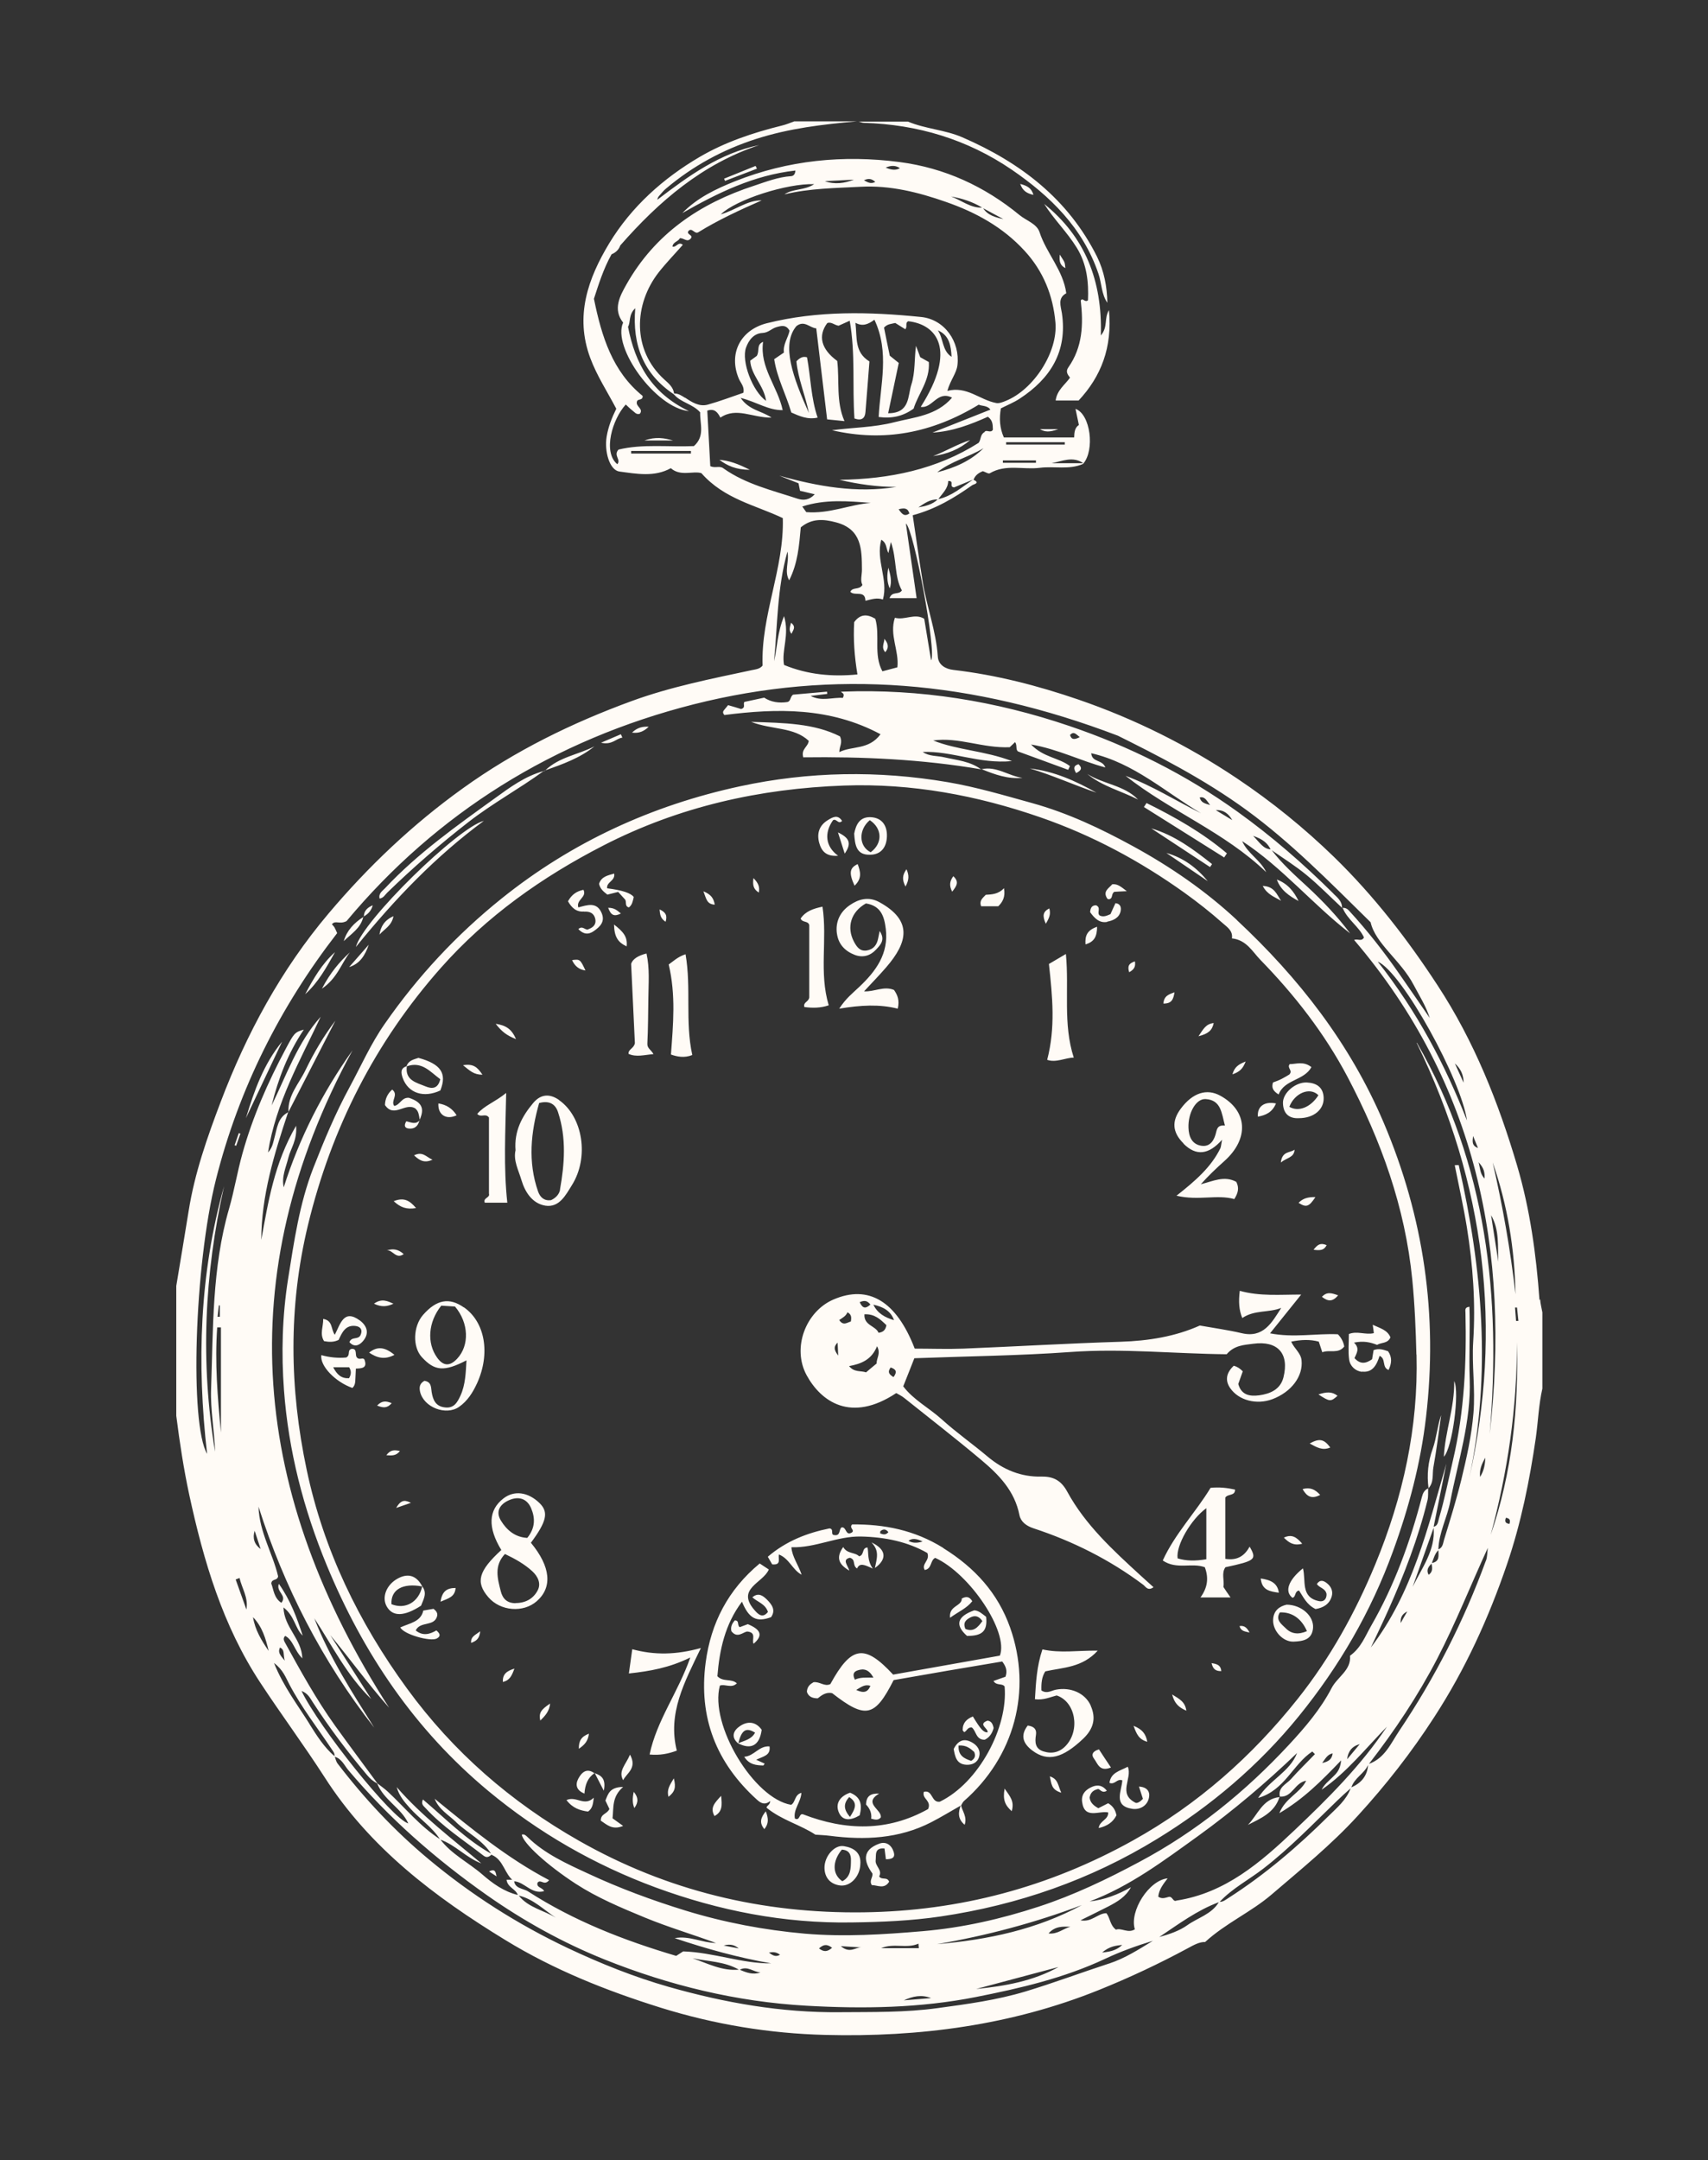 <svg xmlns="http://www.w3.org/2000/svg" xmlns:xlink="http://www.w3.org/1999/xlink" id="Calque_1" data-name="Calque 1" viewBox="0 0 136.83 173.02"><rect x="0" y="0" width="136.83" height="173.02" fill="#333333" stroke="none"/><defs><style>      .cls-1 {        clip-path: url(#clippath);      }      .cls-2 {        fill: none;      }      .cls-2, .cls-3 {        stroke-width: 0px;      }      .cls-3 {        fill: #fffbf6;      }    </style><clipPath id="clippath"><rect class="cls-2" width="136.83" height="173.02"></rect></clipPath></defs><g class="cls-1"><path class="cls-3" d="m87.1,61.99c1.2.99,2.71,1.36,4.07,2.05-1.11-1.15-2.78-1.23-4.07-2.05m9.66,8.59c-.89-1.08-1.96-1.88-3.32-2.26,1.11.75,2.21,1.51,3.32,2.26m-74.16,12.85c-1.48,1.8-2.24,3.94-2.9,6.13.97-2.04,1.93-4.09,2.9-6.13m63.8-22.22c-.37.11-.44.3-.19.71.4-.2.53-.39.19-.71m-56.54,11.3c-.4.17-.7.42-.71.89.36-.2.61-.49.71-.89m68.43-4.16c-1.95-1.65-4.15-2.9-6.44-4.03-.07.11-.14.21-.21.32,2.14,1.35,4.28,2.69,6.43,4.04.07-.11.15-.22.22-.33m-1.19.86c-1.48-1.17-2.98-2.3-4.87-2.86,1.57,1.03,3.14,2.07,4.71,3.1.05-.08.11-.16.16-.24m6.93,2.96c-.37-.77-.89-1.41-1.74-1.72.3.84.98,1.31,1.74,1.72m-72.51,1.21c-.71.32-1.02.82-1.12,1.48.38-.44.99-.71,1.12-1.48m71.11-1.23c-.34-.49-.53-1.16-1.47-1.19.36.7.97.89,1.47,1.19m-61.44,78.43s-.01-.01-.02-.02c0,0,0,0,0,0l.02.02Zm75.31-39.96c.03,2.16-.74,4.07-.83,6.06.68-.7,1.27-5.16.83-6.06m-34-49.07c1.82.54,3.54,1.33,5.34,1.94-1.67-.94-3.4-1.72-5.34-1.94m-52.96,14.12c-.52.6-1.05,1.19-1.57,1.79.88-.27,1.29-.97,1.57-1.79m9.64,74.23c.23.15.41.27.6.39-.07-.29-.08-.67-.6-.39m4.45-88.17l.02.02s.03-.02.04-.04c-.02,0-.04.02-.06.02m-17.84,17.46c1.23-.84,1.55-2.01,2.24-2.91-.84.77-1.57,1.63-2.24,2.91m-1.34.44c1.05-.94,1.71-2.16,2.39-3.37-1.05.94-1.74,2.14-2.39,3.37m6.58-8.14c2.07-2.01,4.25-3.9,6.53-5.67,1.92-1.49,4.04-2.64,5.99-4.06-1.47.4-2.68,1.29-3.88,2.16-3.09,2.23-6.21,4.43-8.83,7.23-.21.22-.53.41-.43.82.32-.04.43-.3.62-.48m12.66-9.79c1.38-.49,2.77-.98,3.93-1.92-1.29.67-2.83.85-3.93,1.92m-14.54,11.68s-.01.01-.02.02c0,.01-.01.02-.02.04.01,0,.02-.02.03-.02,0-.01,0-.02,0-.03m20.72-14.31c-.04-.09-.08-.18-.12-.27-.45.19-.89.38-1.59.68.91.2,1.21-.35,1.71-.41m-6.25,2.65s-.04.03-.07.05c.03,0,.06-.02.09-.03l-.02-.02Zm-4.85,4.02c-2.03.5-9.7,7.98-10.25,10.1,3.18-3.92,6.44-7.29,10.25-10.1m-9.66,7.7c-.73.47-1.31,1.07-1.56,1.93.59-.58,1.36-1.03,1.56-1.93m73.42,70.48s0-.01,0-.02c0,0-.01,0-.02,0l.02.02ZM63.37,49.88c-.08.34-.21.59.04.89.09-.27.42-.54-.04-.89m-23.95,98.59l-.02-.02s0,0,0,.01c0,0,0,0,0,0m31.45-97.29c0,.33-.28.68.07,1.07.35-.42.19-.75-.07-1.07m29.12,95c1.03-.53,2.14-.98,2.53-2.23-1.37.14-1.74,1.43-2.53,2.23m2.56-2.24l-.02-.02s0,.01-.01.02c.01,0,.02,0,.03,0m4.97-71.2s.02-.02.02-.02c0,0-.01-.01-.02-.02,0,.01,0,.02,0,.04m-36.33-27.26c-.12.57-.13,1.13.11,1.66.2-.57.04-1.12-.11-1.66m14.18-23.99c-.03-.22-.03-.36-.08-.48-.06-.15-.17-.28-.37-.61-.06.6.04.87.46,1.09m-3.45,40.82c-1.11-.14-2.07-.96-3.27-.69,1.05.42,2.1.81,3.27.69m-21.84-24.67c-.98-.5-1.68-.74-2.44-.8.64.47,1.31.79,2.44.8m23.58-21.3c.77,1.23,1.84,2.26,2.61,3.51.82,1.33.96,2.77.9,4.21-.26.22-.41-.25-.58.02.22,1.91.15,3.73-.99,5.35-.25.35-.05.59.13.83-.41.58-1.04.99-1.15,1.83h1.84c1.8-1.93,2.71-4.24,2.43-7.24-.41.69-.06,1.33-.65,2.03.13-4.4-1.27-7.9-4.53-10.53m1.12,18.03h-1.47c.4.24.77.26,1.47,0m-10.03,2.16c1.12-.15,2.12-.55,2.97-1.28-1.04.33-1.96.9-2.97,1.28m8.04-20.92c-.15-.54-.49-.73-1.06-.88.21.58.55.76,1.06.88M18.79,91.73s.09.03.13.04l.34-.97s-.08-.03-.13-.04c-.11.33-.23.65-.34.98M81.05,13.59c3.08,2.11,5.71,4.67,6.95,8.34.26.76.23,1.62.71,2.32-.02-1.28-.26-2.54-.82-3.68-2.31-4.63-6.14-7.55-10.79-9.57-1.41-.61-2.96-.67-4.36-1.26h-3.95c.14.03.29.1.43.1,4.3.13,8.28,1.33,11.83,3.75M31.78,143.14c.19.69.6,1.17,1.04,1.66.78.88,1.8,1.53,2.44,2.54,1.22.42,2.08,1.46,3.3,1.91-2.33-1.97-4.77-3.79-6.78-6.11m3.47,4.19l.02.02s0-.01-.01-.02c0,0,0,0-.01,0m0,0s0,0,.01.01c0,0,0,0,.01,0l-.02-.02Zm5.93,3.23s0,0,0,.02h.02l-.02-.02Zm73.23-31.34s0,.02,0,.03c0,0,0-.01.02-.01,0,0-.01-.01-.02-.02m.02.02s0-.03,0-.04c0,0,0,.02-.02.02h0s.02.02.02.02Zm1.01-5.86c-.3.88-.36,1.81-.66,2.65-.38,1.05-.48,2.09-.34,3.17.45-.48.29-1.12.39-1.67.25-1.37.42-2.76.62-4.15m-7.91-40.65l-.02.02s.02,0,.03,0c0,0,0-.01-.01-.02h0Zm-.72-1.16c-2.39-2.37-4.92-4.57-7.66-6.54-4.16-2.99-8.68-5.25-13.49-6.88-5.89-2-11.97-2.99-18.21-2.75-.04,0-.08.02-.09.02.13.1.32.15.15.48-.83-.06-1.7.31-2.58-.16.44-.05.89-.11,1.33-.16,0-.06-.01-.12-.02-.18-.92.08-1.85.16-2.72.24-.25.18-.16.53-.46.59-.66.1-1.3.01-1.85-.35-.56.12-1.08.23-1.58.34-.15.17.14.45-.27.57-.29-.09-.65-.2-1.04-.31-.11.13-.2.24-.29.35-.09.11-.2.23-.01.44,4.22-.54,8.45-.63,12.51,1.54-.95,1.28-2.25.91-3.3,1.43,0-.49.29-.73.05-1.26-2.06-1.04-4.43-1.08-7.12-1.16,1.71.65,3.43.4,4.62,1.52-.06.5-.63.64-.44,1.32,4.73-.06,9.51.15,14.24.96-.87-.65-1.93-.73-2.93-.96-.58-.14-1.21-.06-1.74-.43,2.32-.1,4.52.98,7.15.73-2.22-.84-4.36-.87-6.31-1.65,2.04-.29,3.95.63,6.13.54.04-.04.23-.22.43-.41.19.26.02.6.24.75,1.36.5,2.69.98,4.01,1.47.05-.1.1-.2.14-.3-.87-.67-2.13-.69-3.11-1.73,2.18.38,3.96,1.31,5.95,1.84-.23-.65-1.07-.38-1.13-1.14,3.44.79,5.95,3.13,8.8,4.81-2.02-1-3.91-2.21-6.05-3,3.58,2.83,7.94,4.51,11.27,7.72-.48-1-1.49-1.49-1.93-2.49,3.2,2.09,5.65,5.07,8.65,7.39-1.02-1.36-2.18-2.58-3.43-3.74-1-.92-2.02-1.83-2.85-2.92.93.65,1.91,1.26,2.78,1.98,1,.82,1.9,1.75,2.85,2.63.01-.53-.38-.83-.7-1.14m-21.09-12.7c.31-.33.48-.06.78.17-.43.22-.66.22-.78-.17m10.39,5c.42-.08.53.22.83.61-.48-.14-.73-.21-.83-.61m1.29,1.02c.66-.04,1.03.31,1.32.8-.44-.27-.88-.53-1.32-.8m2.99,2.06c.8.27,1.16.6,1.4,1.08-.59-.04-.84-.51-1.4-1.08m-21.78-5.31s.03,0,.04,0c0,0-.02,0-.03,0v.02Zm.01-.02s-.03,0-.05,0c.01,0,.02.01.04.02,0,0,.01-.01.01-.02m-55.52,27.49s0-.03,0-.05c0,0,0,.02-.01.03,0,0,0,0,0,0v.02Zm-.01-.02s0,.02-.01.04c.01,0,.02-.01.02-.02,0,0,0-.01-.01-.02m1.39-3.39c-.52,1.09-1.44,2.03-1.37,3.36,1.25-2.44,2.51-4.87,3.76-7.31-.94,1.24-1.72,2.56-2.39,3.95m27.49-27.49c-.47-.03-.9.05-1.34.47.6.08.98-.13,1.34-.47m15.62,89.66c-.74-.12-1.56.82-1.54,1.76.02.79.49,1.29,1.25,1.39.83.1,1.58-.72,1.62-1.67.09-.96-.52-1.35-1.32-1.48m-.12,2.81c-.81-.54-.82-1.59-.04-2.53.62.03.74.44.73.86-.01.63,0,1.31-.69,1.67m2.96-3.01c-1.42.52-1.23,1.46-.55,2.39.05.34-.28.55-.05.93.45,0,1,.36,1.39-.27-.16-.43-.6-.1-.8-.43.29-.5-.34-.82-.28-1.29.05-.42-.12-1.02.71-.94.04.27.07.52.11.86.5,0,.76-.13.63-.57-.17-.56-.6-.88-1.16-.68m10.61-2.6c.23-.79-.12-1.16-.57-1.81-.16.89.03,1.33.57,1.81m-23.81.39c.64-.35.61-.86.53-1.62-.52.57-.91.95-.53,1.62m.02-73c-.09-.51-.29-.81-.91-1.07.23.58.26,1.04.91,1.07m3.97,74.05c.35-.43.35-.82.12-1.43-.44.54-.52.93-.12,1.43m16.05-.35c.22-.65-.2-1.09-.3-1.6-.2.56-.3,1.1.3,1.6m-.3-1.6s0,0,0-.01h0s0,.01,0,.01m-17.86-4.94s.01,0,.02.02c0,0,0,0,0,0,1.04.53,1.71.16,1.88-1.09-.47-.66-1.12-.72-1.75-.29-.49.33-.75.85-.15,1.37h0,0m1.37-.85c-.29.54-.85.64-1.34.84.26-1.05.61-1.29,1.34-.84m-.12-7.12c.76-.65.62-1.12-.46-1.57-.21.08-.45.17-.65.24-.23-.15,0-.55-.4-.54-.19.23-.35.48-.27.86.48.62.94.06,1.28.03.77.08.33.67.5.98m8.5,13.74c.21-.83.11-1.46-.77-1.81-.74.25-1.2.8-.92,1.53.3.78.99.7,1.69.28m-.84-1.46c.72.46.48.94.06,1.59-.49-.58-.56-1.04-.06-1.59m8.95.62h0s0,0,0,0c0,0,0,0,0,.01,0,0,0-.01,0,0m-15.33-4.69c-.86-.06-1.23.78-2.03.83.41.65.97.68,1.52.7.03,0,.07-.08.12-.15-.19-.09-.36-.17-.68-.31.58-.28,1.16-.34,1.07-1.05m-11-7.8c-.1.73-.19,1.36-.27,1.94,1.67-.18,3.23-.45,4.92-1.28-.98,2.81-2.69,5.03-3.26,7.77.83.08,1.5-.06,2.18-.31-.75-2.99.61-5.48,1.93-8.22-1.98.55-3.71.58-5.49.1m24.9-8.12c-2.32-1.44-4.74-1.9-7.29-1.88-.29.28.27.47-.05.66-.5.28-.4-.49-.8-.42-.23.15-.06.72-.61.61-.3-.03.03-.49-.36-.53-1.78.36-3.47,1.01-4.94,2.27.15.27.28.49.35.61.77.08.46-.47.54-.79.84.33,1.08,1.23,1.82,1.62-.26-.79-.77-1.45-.82-2.2,1.93.06,3.67-.9,5.57-.86,1.93.04,3.75.42,5.32,1.32.24.6-.5.86-.21,1.36.59-.09.43-.78.84-.97,2.78,1.26,5.91,5.96,5.18,7.83-2.84.5-5.72,1.02-8.55,1.52-2.3-2.48-3.35-2.31-5.03.76-.47.23-.85-.22-1.35-.15-.26.15-.51.34-.53.77.12.36.4.52.87.52.3-.24.67-.53,1.16-.41,2.67,2.08,3.41,1.93,4.92-1.05,1.43-.25,2.9-.51,4.37-.76,1.45-.25,2.91-.49,4.33-.73.32.42.42.77.26,1.22-.3.11-.62.22-.96.34.23.4.68.16.89.44.29,3.26-2.07,7.72-5.19,9.23-.7.1-.55-.98-1.28-.79-.09.3.09.48.23.66.15.2.25.41.11.72-3.24,1.81-6.6,1.74-10.02.42-.34-.1-.22.55-.65.34-.15-.72.48-1.31.52-2.06-.56.15-.46.75-.82.96-2.98-.49-6.56-6.42-5.71-9.55.43-.15.93.25,1.36-.18-.44-.41-1.09-.08-1.56-.57.17-2.1.6-4.15,1.97-5.97.56,1.36,1.17,1.67,2.33,1.24.4-.57.06-1.01-.32-1.4-.32-.31-.69-.61-1.18-.19.42.38,1.04.52,1.25,1.17-.44.56-.81.16-1.07-.14-1.52-1.73.69-2.17,1.14-3.26-.23-.15-.49-.32-.73-.48-2.53,2.1-3.91,4.76-4.33,7.94-.58,4.4.85,8.03,4.11,10.98.32.29.63.45,1.06.11,0,.33-.36.4-.27.55,1.23.99,2.68,1.34,3.89,2.14.38.03.77.04,1.15.09,2.8.36,5.55.24,8.12-1.08.82-.42,1.61-.91,2.41-1.36.07-.11.12-.25.22-.34,4.03-3.52,5.49-8.84,3.7-13.9-.98-2.76-2.82-4.79-5.35-6.36m-5.06-1.18c.01-.09,0-.17.03-.19.21-.16.41-.19.63.09-.24.27-.44.17-.66.1m2.27.6q.38-.33,1.13.05c-.5.15-.8.12-1.13-.05m-4.19,11.94c.43-.26.71-.47,1.14-.33-.22.53-.54.6-1.14.33m-.1-.82c-.19-.38-.15-.63.22-.75.5-.17.91-.06,1.26.58-.6,0-1.07-.04-1.49.17m-25.2,3.27c.4-.38.73-.75.79-1.36-.76.5-.91.76-.79,1.36m1.5-49.71c-.75-.52-1.46-.47-2.06.24-.91,1.08-1.54,2.27-1.42,3.79-.19.83.24,1.6.47,2.38.29.98.88,1.89,1.92,2.06,1.12.17,1.63-.85,2.13-1.65,1.39-2.22.88-5.47-1.04-6.81m.09,7.17c-.07.39-.36.68-.73.85-.54.07-.86-.22-1.03-.68-.84-2.4-.58-4.77.08-7.1.87-.24,1.33.14,1.52.75.67,2.04.52,4.11.15,6.18m25.57,48.38c-.67-.03-1.04.19-1.05.88.3.31.47.69.41,1.13.32.09.58.14.77-.1.11-.64-1.46-1.12-.13-1.91m-24.1-1.2c-.27.51-.14.95.49,1.2.05-.7.25-1.26.8-1.63-.62-.45-1.02-.07-1.29.43m-.95,1.72c.49.65,1.1.84,1.73.92.34-.25.39-.54.46-1.11-.77.74-1.39-.17-2.19.19m-7.64-12.59c.41-.15.67-.33.73-.93-.4.31-.77.42-.73.93m4.79-8.02c1.27-1.71,1.43-2.45.7-3.17-.92-.9-2.04-1.05-2.9-.38-1.21.93-1.27,2.33-.17,4.13-1.83,1.68-2.08,2.57-1.04,3.78.96,1.12,2.8,1.27,3.88.32,1.27-1.11,1.12-2.76-.47-4.68m-2.4-1.77c-.45-.73-.09-1.32.65-1.64.77-.34,1.44-.13,1.77.65.32.76.35,1.56-.31,2.37-.98-.05-1.65-.63-2.11-1.38m1.17,6.61c-.68,0-1.04-.36-1.19-.98-.25-1-.55-2.01.34-2.96.82.39,1.57.81,2.2,1.39.43.4.72.97.42,1.53-.35.67-.98,1.01-1.77,1.01m-1.02,6.32c.56-.13.72-.5.93-1.07-.65.2-.95.46-.93,1.07m7.35,7.3h0l.02-.02s-.01.01-.02.02m2.3,1.11c-1.09,0-1.22.57-1.43,1.09.11.23.23.47.32.67-.19.43-.7.37-.69.94.46.29.9.79,1.79.42-.39-.28-.63-.45-.85-.61.1-.85-.07-1.72.85-2.51m.55-2.59c-.35.83-.96,1.31-.55,2.05.28-.57,1.15-.96.55-2.05m.35,4.28c.34-.48.32-.85-.05-1.3q-.18.79.05,1.3m-3.17-2.79c.2.38.4.77.72,1.4.19-.93-.18-1.22-.72-1.4m-.03-.01s.02,0,.03.01c0-.01-.01-.02-.02-.03l-.02.02Zm-10.46-37.3c-1.17-.82-2.19-.63-3.27.6-.8.92-.85,2.56-.1,3.38,1.03,1.12,1.78,1.19,3.58.26-.06.99-.08,1.94-.48,2.82-.24.52-.51,1.04-1.24.95-.75-.08-.97-.6-1.07-1.23-.06-.37,0-.81-.58-.9-.4.22-.42.53-.35.87.29,1.26,2.08,1.94,3.12,1.22.69-.48,1.11-1.16,1.45-1.9,1.08-2.38.64-4.9-1.06-6.08m-.54,4.12c-.58.62-1.11.61-1.61-.1-.82-1.15-.72-2.83.34-4.15.38.02.76.05,1.1.07,1.11,1.31,1.17,3.12.17,4.18m16.93,35.09c.51-.4.62-.74.43-1.48-.36.6-.57.91-.43,1.48m51.95-17.04c.2.32.67.32.77.79.02.37-.19.67-.63.57-1.47-.31-1-1.65-1.26-2.62-1.18.95-1.49,1.86-.84,2.36.3-.07.15-.53.53-.58.34.51.6,1.13,1.32,1.48.62-.1,1.12-.39,1.3-1.03.11-.4-.05-.77-.38-1.03-.27-.22-.56-.33-.82.06m-1.14-7.61c.35.62.74.82,1.41.47-.41-.45-.8-.63-1.41-.47m2.22-3.33c-.51-.68-.87-.75-1.65-.32.54.29,1.01.6,1.65.32m-.95-4.25c.91.59.98.6,1.53.11-.45-.36-.91-.31-1.53-.11m-27.67,25.79c-.51.2-.84.52-.83,1.1,0,.04.07.09.12.16.22-.07.26-.42.62-.37.36.3.31.98,1.02.98.38-.17.61-.52.72-.94-.07-.32-.17-.55-.49-.59-.82.3.1.63,0,.94-.33,0-.55-.25-1.17-1.27m25.13-8.96c-.56.13-1.05.46-1.08,1.21-.04.88.79,1.79,1.65,1.75.73-.03,1.48-.14,1.55-1.11.06-.95-.93-1.84-2.12-1.85m-.07,1.89c-.33-.33-.85-.66-.47-1.27.95-.04,1.72.47,2.17,1.5-.67.29-1.24.24-1.7-.23m1.32-6.77c-.45-.53-.83-.79-1.47-.49.41.41.78.67,1.47.49M51.63,35.28h2.29c-.69-.19-1.39-.32-2.29,0m50.11,71.52c.88-1.09,1.69-2.1,2.5-3.11-1.72,0-3.3.15-4.92-.3-.11.89-.06,1.54.2,2.18.98-.67,2.13-.41,3.12-.81-.76,1.19-1.43,2.44-3.18,2.02-1.07-.25-2.16-.4-3.34-.61-1.96.88-4.11,1.23-6.35,1.3-4.2.13-8.39.38-12.59.55-1.3.05-2.6,0-3.9,0-1.46-3.8-3.7-5.15-6.52-3.93-2.21.96-3.33,3.87-2.14,6.06,1.14,2.09,3.54,3.85,7.18,1.43.2.12.45.23.65.4,2.05,1.64,4.13,3.25,6.14,4.94,1.42,1.19,2.7,2.49,3.08,4.44.11.53.55.86,1.12,1.05,3.17,1.04,6.12,2.52,8.79,4.52.2.15.37.53.83.2-.36-.33-.71-.64-1.05-.95-2.2-2.02-4.41-4.04-5.86-6.7-.47-.87-1.08-1.23-2.06-1.21-1.64.04-3.07-.55-4.33-1.61-1.21-1.02-2.51-1.93-3.68-2.99-1.01-.91-2.26-1.55-3.07-2.63.31-.79.6-1.5.89-2.25,4.19-.16,8.36-.2,12.52-.5,4.17-.3,8.32.14,12.5.18.62-.73,1.4-.74,2.13-.84,1.95-.26,2.9.77,2.42,2.69-.24.96-1.05,1.32-1.95,1.44-.77.1-1.43-.03-1.67-.91.13-.36.25-.69.36-1.01q-.32-.34-.72-.45c-.61.57-.71,1.18-.29,1.79.68.99,2.12,1.36,3.38.89,1.54-.58,2.47-1.85,2.34-3.11-.06-.6-.58-.93-.83-1.5.8-.16,1.51-.19,2.21,0,.1.3.18.54.28.85.59-.23,1.28.16,1.76-.46-.07-.38-.23-.69-.51-.98-1.75-.08-3.53.3-5.46-.08m-30.1-1.05c-.72-.21-1.33-.55-1.65-1.24.75.17,1.38.47,1.65,1.24m-1.89-1.25c-.38.34-.61.34-.86-.19.42-.18.62-.1.86.19m-2.63,3.05c.02.32.03.56.05,1.04-.36-.48-.37-.72-.05-1.04m.13-1.81c.27-.18.54-.32.66-.62.33.17.33.42.27.74-.29.07-.6.38-.93-.12m3,3.48c-.29.24-.56.46-.85.71-.42-.15-.94.02-1.36-.5.99-.18,1.81-.52,2.24-1.59.33.59-.06.97-.03,1.38m.15-2.46c-.22-.56-1.19-.58-1.13-1.48.83-.04,1.28.41,1.76.87-.07.41-.27.56-.62.61m1.19,3.55c-.36-.22-.5-.4-.23-.77.43.14.55.34.23.77m26.58,14.56v-4.91c.21-.32.79-.11.78-.64-.63-.14-1.26-.21-1.96-.14-1.2,1.98-2.85,3.67-3.83,5.82,1.11.76,2.33.15,3.37.54.33.88.21,1.65-.35,2.42h2.41c-.25-.36-.42-.6-.57-.84.09-.55-.18-1.1.16-1.58,2.41-.52,2.53-.62,1.94-1.65-.4.72-.96,1.13-1.94.98m-1.53.03c-.89.15-1.61.14-2.3-.07-.15-1.04,1.08-3.14,2.3-4.02v4.09Zm26.69-20.76c-.26-3.64-.76-7.27-1.79-10.76-1.5-5.07-3.44-9.97-6.37-14.44-2.42-3.71-5.11-7.18-8.29-10.28-2.41-2.34-4.99-4.43-7.78-6.3-3.97-2.66-8.21-4.77-12.72-6.32-3.24-1.11-6.56-1.97-9.99-2.37-.64-.07-1.22-.4-1.26-1.07-.14-2.07-.9-4.01-1.22-6.04-.28-1.73-.52-3.46-.79-5.28,1.83-.49,3.33-1.39,4.77-2.41.1-.07.67-.17.1-.43.13-.36.41-.56.75-.69.19.06.44.23.55.17,1.28-.76,2.68-.27,4.01-.44,1.15-.15,2.34.18,3.46-.31,0,0,0,0,.01,0,0,0,0-.01.01-.02,0,0,0,0,0,0h0c.94-1.1.58-3.97-.62-4.39.09.43.17.83.27,1.29-.32.21-.37.56-.38,1h-5.63c-.34-.77-.38-1.53-.24-2.33.51-.26,1.04-.47,1.51-.78,2.46-1.61,3.83-3.77,3.38-6.84-.09-.58-.36-1.22.35-1.6-.25-1.86-1.59-3.2-2.14-4.89-.22-.68-1.05-.92-1.6-1.37-2.81-2.31-6.01-3.78-9.61-4.25-4.51-.59-8.94-.15-13.19,1.54-1.52.61-3.03,1.32-4.22,2.55,2.83-1.62,5.73-3.04,9.06-3.41-.02.32-.17.44-.35.45-1.03.07-1.98.44-2.94.76-4.37,1.42-7.96,3.86-10.25,7.92-.51.91-1.11,1.98-.26,3.05-.91,1.96,2.6,6.83,5.27,7.09-3.01-1.45-4.31-3.8-4.88-6.76.22-.32.02-.97.58-1.48-.25,2.98.68,5.28,3.09,6.89,0,0,0,0,0,0,.56.67,1.52.77,2.11,1.45-.03.91.41,1.89-.5,2.7-2.03.09-4.13-.19-6.04.28-.44.47.23.81-.1,1.17-1.18-.98-.39-3.61.68-4.78.17.16.34.33.52.47.18.13.32.37.61.27.32-.42-.38-.58-.23-.99.04-.22.49-.05.45-.44-2.41-1.95-3.28-4.73-3.9-7.78.36-1.1.75-2.38,1.41-3.56q.53-.22.7-.71c3.1-3.54,6.58-6.53,11.13-8.04-3.16.65-5.67,2.48-8.16,4.38.02-.15.08-.24.15-.32.18-.2.35-.42.55-.58,2.14-1.8,4.53-3.11,7.21-3.97,2.64-.85,5.35-1.17,8.08-1.41h-5.02c-.33.12-.66.26-1,.34-2.3.57-4.55,1.32-6.58,2.51-2.93,1.72-5.46,3.98-7.24,6.91-1.71,2.83-2.77,5.83-1.53,9.18.53,1.43,1.37,2.71,2.09,4.08-.36.73-.64,1.45-.77,2.22-.2,1.19.23,2.71,1.03,2.81,1.36.18,2.8.46,4.11-.27.77.69,1.79.19,2.45.4,1.84,2.09,4.35,2.56,6.52,3.6.12,4.03-1.76,7.78-1.62,11.81-.22.28-.55.3-.88.37-3.23.69-6.48,1.33-9.6,2.47-4.81,1.76-9.36,3.99-13.53,6.99-4.03,2.89-7.59,6.27-10.77,10.04-3.79,4.49-6.55,9.59-8.63,15.07-1.08,2.85-2.09,5.72-2.57,8.75-.32,2-.66,4-.99,6v10.4c.27,2.12.59,4.24,1.04,6.33,1.15,5.31,2.68,10.48,5.7,15.06,1.67,2.54,3.48,4.98,5.13,7.54,3.63,5.68,8.84,9.61,14.49,13.06,3.9,2.39,8.1,4.06,12.45,5.42,4.3,1.34,8.72,2.07,13.2,2.18,7.52.19,14.89-.77,21.93-3.61,2.43-.98,4.79-2.09,7.09-3.33.48-.26.94-.52,1.39-.5,1.67-1.52,3.67-2.39,5.31-3.79,2.37-2.03,4.79-3.99,6.92-6.32,2.27-2.48,4.31-5.09,6.13-7.91,2.49-3.83,4.36-7.94,5.83-12.25,1.12-3.28,1.8-6.66,2.3-10.08.19-1.32.23-2.67.53-3.98v-6.1c-.06-.35-.16-.7-.18-1.05m-36.6-66.97h-2.53c.85-.16,1.7-.58,2.53,0m-6.17-1.68h4.69c0,.06,0,.13,0,.19h-4.7c0-.06,0-.13,0-.19m2.39,1.46c0,.06,0,.12,0,.19h-2.65c0-.06,0-.12,0-.19h2.64Zm-32.43-.55c0-.07,0-.14,0-.21h4.79c0,.07,0,.14,0,.21h-4.8Zm70.85,67.33c-.41-3.55-1.03-7.07-1.83-10.55,1.19,3.41,1.76,6.93,1.83,10.55m-1.38-2.6c-.19-1.24-.39-2.49-.58-3.73.69,1.19.52,2.51.58,3.73m-1.1-6.66c-.38-.4-.33-.75-.48-1.31.43.48.5.79.48,1.31m-.92-3.41c.12.29.23.57.39.96-.53-.19-.43-.58-.39-.96m-.76-4.27c-.23-.51-.47-1.03-.7-1.54.46.41.7.91.7,1.54m.27,3.03c-1.76-4.48-3.98-8.7-7.15-12.73,1.97.85,6.71,9.52,7.15,12.73m-43.95-49.11c.47-.31.93-.66,1.54-.63-.43.41-.98.53-1.54.63m1.6-.66c.32-.46.78-.84.79-1.45.54-.03.02.45.47.51.43-.18.97-.4,1.51-.62-.88.6-1.69,1.32-2.77,1.56m-.09-2.15c1.11-.89,2.52-1.21,3.71-1.93-1.04,1.03-2.33,1.58-3.71,1.93m5.3-20.28c-.63-.14-1.25-.3-1.62-.87.54.29,1.08.58,1.62.87m-1.7-.92c-.94.04-1.66-.59-2.49-.89.88.15,1.72.42,2.49.89m-6.59-3.16q-.44.27-1.14-.05c.48-.19.81-.17,1.14.05m-1.97,1.1c-.36.19-.6.04-.91-.13.37-.17.62-.13.91.13m-1.71-.18c-.76.29-1.53.41-2.33.12.78-.04,1.55-.08,2.33-.12m-13.54,17.47c-.28-.18-.53-.35-.87-.34-.06-.51-.45-.82-.79-1.13-2.59-2.36-2.44-6.02-.44-8.58.6-.76,1.28-1.46,1.93-2.2-.37-.3-.52.24-.83.14.05-.39.48-.4.59-.67.33-.03.58.37.88.02.23-.28-.36-.3-.2-.58.28-.35.5.26.79.09,1.62-1,3.34-1.79,5.09-2.56-1.17-.02-2.08.78-3.28,1.12,1.23-1.19,5.3-2.49,7.48-2.42-.77.52-1.69.34-2.38.82,2.01-.49,4.07-.5,6.11-.61,2.35-.13,4.62.44,6.82,1.21,2.39.83,4.57,2.02,6.31,3.92,1.5,1.63,2.28,3.58,2.47,5.74.21,2.38-1.76,5.39-3.98,6.28-.24.1-.54.22-.77.17-1.32-.25-2.35-1.38-3.91-.97.26-.9.73-1.4.81-2.06.22-1.88-1.03-3.67-2.91-3.86-4.14-.42-8.28-.52-12.36.5-2.13.54-3.09,2.45-2.24,4.45.15.35.47.64.36,1.12-.94.32-1.88.68-2.85.95-.69.19-1.28-.2-1.82-.56m20.25-5.39c.93.4,1.05,1.24,1.1,2.12-.77-.49-.64-1.45-1.1-2.12m-17.18,11.05c-.32-.23-.64.01-1.05-.17-.08-1.47-.16-2.97-.24-4.45.58-.19.82.12,1.05.56,1.29-.87,2.55.02,4.1,0-.85-.57-1.79-.58-2.48-1.58,1.28.32,2.21,1,3.37.98-.4-1.89-1.86-3.41-1.57-5.47-.57.24-.25.73-.51,1.13-.1.07-.29.21-.52.38.06,1.16,1.1,1.98,1.27,3.22-1.1-.78-1.99-3.18-1.61-4.26.22-.61.63-1.15,1.32-1.18.48-.02.73-.36,1.13-.47.39-.11.77-.21,1.04.29-.12.58-.54,1.1-.45,1.75-.29.2-.53.36-.78.53.23,1.52.96,2.84,1.37,4.27.66.29,1.31.59,2.11.41-.54-1.58-.55-3.22-.85-4.83-.32-.1-.57.03-.85.32.13,1.4.72,2.73,1,4.14-1.26-2.81-2.25-5.48-1-6.96.64-.5,1.08.15,1.59.18.29,2.41.57,4.8.87,7.29.41.04.9.09,1.39.14-.69-1.57-.39-3.25-.58-4.82-1.29-.94-1.56-2.01-.8-3.03.33-.13.56.16.91.21.22-.1.48-.22.89-.4.47,2.65.2,5.27.38,7.83.6.21.84-.04.88-.5.12-1.36.21-2.73.32-4.07-1.21-.74-.98-1.89-1.12-3.09.56.29.98.15,1.52-.25,1.23,2.6.47,5.21.34,7.79,1.08.14,1.95-.06,2.8-.67.36-1.19,1.32-2.25,1.22-3.73-.22-.12-.45-.25-.69-.39-.11-.3-.22-.6-.34-.91-.14,1.04-.05,2.11-.37,3.1-.3.91-.09,2.3-1.86,2.3.29-1.39.57-2.71.85-4.03-.27-.22-.5-.4-.72-.58-.16-.77-.32-1.53-.46-2.25.27-.3.58-.29.9-.37.26.16.53.33.8.5.2-.19-.04-.51.24-.64,2.26.25,3.94,2.24,1,6.86.94.15,1.32-1.34,2.51-.74-1.25,1.45-3.02,1.56-4.63,1.97-1.63.42-3.33.42-4.99.64,4.16.96,8.01.23,11.76-2.05.17.12.68.04.93.4-1.57.62-3.1,1.23-4.64,1.84,1.6-.09,3.06-.65,4.44-1.27.43.32.38.7.4,1.04-.18.32-.55-.06-.67.19-.36.2-.26.57-.47.86-3.36,2.13-7.15,2.91-11.15,2.96,1.52.36,3.03.57,4.56.57-3.2.52-6.29-.04-9.38-.9.49.2.99.39,1.54.61.04.19.08.4.12.6.39.09.72.17,1.18.28-.45.48-.92.5-1.36.36-2.03-.67-4.14-1.16-5.92-2.41m14.86,3.59c-.41.28-.6.03-.86-.34.46-.12.74-.1.86.34m-3.09-.85c-1.7.13-3.3.89-5.17.74-.07-.1-.18-.25-.32-.45,1.84-.6,3.67-.43,5.5-.29m-6.69,3.89c.17.82-.28,1.58.14,2.31.69-1.36.8-2.78.93-4.24.87-.72,1.79-.68,2.83-.4,2.06.55,2.06,2.16,2.07,3.79,0,.44-.15.87.04,1.22-.26.43-.78.14-.97.55.35.38,1.19-.17,1.21.72.52-.13.94-.27,1.4-.1.45-1.61-.59-3.15-.13-4.79.46.27.37.69.57,1.07.06-.28.1-.47.2-.89.49,1.42.26,2.77.88,3.88-.25.39-.78.03-.99.62h2.17c-.28-1.96-.56-3.93-.86-5.98.64.43,2.48,10.36,2.02,10.96-.19-1.16-.37-2.22-.55-3.33-.77-.47-1.55.14-2.35-.08-.46,1.39.35,2.62.2,3.97-.37.1-.77.21-1.2.32-.73-1.35-.17-2.85-.57-4.21-.64-.38-1.2-.4-1.69.27-.08,1.37.02,2.75.26,4.19-2.03.2-3.98.02-5.88-.76-.22-1.19.46-2.38,0-3.91-.55,1.36-.54,2.51-.8,3.61.28-2.9.24-5.82,1.07-8.77M17.7,114.74c-.27-2.82-.5-5.61-.3-8.42.1,0,.2,0,.3,0v8.43Zm-.27-9.27c.03-.3.07-.61.1-.91.03,0,.05,0,.08,0v.91c-.06,0-.12,0-.18,0m2.31,23.45c-.29-.8-.57-1.6-.86-2.41.1-.04.21-.08.31-.12.19.84.72,1.57.55,2.52m.53.62c.73.75,1.02,1.71,1.25,2.7-.57-.83-1.09-1.68-1.25-2.7m.13-6.92c.16.49.32.98.48,1.46-.51-.37-.66-.87-.48-1.46m4.4,15.48c-.95-1.53-2.07-2.96-2.85-4.89.74.55.95,1.19,1.23,1.71.97,1.85,2.26,3.49,3.41,5.22.11.16.24.32.2.53-.83-.72-1.42-1.65-1.99-2.56m-2.37-6.14c.4.19.24.51.38,1.05-.39-.46-.56-.67-.38-1.05m1.73,3.48c.5.19.68.56.89.89,1.33,2.05,2.79,3.99,4.36,5.85.23.28.49.5.81.67.52,1.33,1.93,1.96,2.49,3.2-1.3-.37-7.16-7.71-8.55-10.6m64.69,21.82c-2.24.73-4.45,1.56-6.7,2.24-2.29.69-4.66,1.01-7.02,1.33-2.6.36-5.22.31-7.84.33-4.71.05-9.25-.76-13.72-2.03-2.77-.79-5.44-1.86-8.07-3.1-4.05-1.92-7.77-4.29-11.18-7.14-2.71-2.26-5.12-4.83-7.27-7.64-.12-.15-.16-.36-.23-.55.56.16.77.7,1.09,1.08,3.24,3.83,6.96,7.09,11.06,9.98,2.97,2.09,6.13,3.84,9.47,5.18,5.17,2.07,10.54,3.38,16.15,3.7,4.57.26,9.12.19,13.61-.7,3.53-.7,7.04-1.51,10.34-3.06,1.23-.58,2.51-1.04,3.82-1.44-1.13.69-2.23,1.4-3.5,1.82m-47.3-5.44c1.17.27,2,1.14,2.97,1.77-.98-.6-2.2-.8-2.97-1.77m13.92,5.02c1.25.26,2.56.25,3.71.91-1.34.13-2.5-.5-3.71-.91m3.79.92c.6-.34,1.1.19,1.65.21-.59.22-1.12.02-1.65-.21m2.33-1.37c.33-.07.59-.06.89.17-.37.21-.61.03-.89-.17m4.01-.34c.34-.3.61-.39,1.05-.05-.37.32-.65.36-1.05.05m1.75-.18c.72.04,1.18.07,1.64.1-.47-.02-.91.52-1.64-.1m3.23.16c1.02-.43,2.04.06,2.99-.36,0,.12.02.24.03.36h-3.02Zm4,4c-.73.06-1.46.12-2.18.18.7-.33,1.42-.48,2.18-.18m9.41-5.18c.52-.59,1.14-.56,1.75-.53-.56.13-1.03.62-1.75.53m.8,2.69c-2.03,1.13-4.29,1.53-6.6,1.76,2.2-.59,4.4-1.17,6.6-1.76m-9.73-1.83c3.96-.68,7.84-1.71,11.6-3.13-3.62,1.96-7.54,2.78-11.6,3.13m13.22.67c.62-.52,1.12-.55,1.61-.61-.36.35-.79.54-1.61.61m2.64-1.87c-.55.37-1.09-.13-1.53.04-.5-.38-.45-.94-.77-1.32-.7.01-1.17.75-2.07.57.82-.41,1.53-.75,2.23-1.11.71-.37,1.4-.77,1.81-1.54-1.03.59-2.11,1-3.31,1.14,3.24-1.22,5.96-3.28,8.73-5.27,2.79-2.02,5.4-4.23,7.89-6.62-.58,1.52-2.2,2.14-3.12,3.6,2.14-.61,2.79-2.71,4.34-3.72.07.07.14.14.21.21-.64.67-1.31,1.31-1.92,2-.37.41-1.05.65-.89,1.4,1,.09,1.18-1.12,2.11-1.27-.48.99-1.66,1.36-2.15,2.6,1.95-1.15,3.36-2.57,4.95-4.23-.07.78-.4,1.07-.69,1.35-.31.31-.67.58-.87,1,2.03-1.4,3.53-3.32,5.23-5.05-2.08,3.12-4.72,5.75-7.41,8.3-2.7,2.56-5.54,5.03-9.45,5.63-.3.14-.3-.38-.64-.29-.25.06-.51.19-.82-.02.05-.57.4-1.01.75-1.47-1.48.14-3.07,2.6-2.63,4.07m15.01-13.31c.28-.38.43-.69.84-.77-.06.46-.31.66-.84.77m2-.3c.07-.62.38-1.04,1.01-1.21-.34.4-.68.81-1.01,1.21m-12.8,13.29c-.65.46-1.45.73-2.25.95,1.54-1.03,3.02-2.14,4.77-2.79-.58.97-1.68,1.24-2.52,1.84m11.33-8.76c-2.47,2.45-5.11,4.71-8.05,6.59-.21.13-.41.31-.69.3,1.02-1.09,2.35-1.77,3.51-2.67,2.13-1.65,3.98-3.58,5.91-5.44.35-.34.71-.66,1.07-.98-.34.93-1.1,1.56-1.76,2.21m1.82-2.29c.24-.75,1.03-1.1,1.34-1.79-.07.88-.55,1.45-1.34,1.79m10.77-18.14c-1.76,4.82-4.08,9.37-6.94,13.62-.65.97-1.15,2.19-2.42,2.64,2.06-2.66,3.92-5.44,5.48-8.45,1.49-2.88,2.67-5.87,4.04-8.85-.05.35-.03.71-.15,1.03m-6.83,4.99c-.01-.34.01-.67.53-.93-.24.41-.39.67-.53.93m2.5-4.81c.14-.36.23-.74.52-1.03.01.44.12.92-.52,1.03m-.26.95c-.22-.4,0-.66.23-.9.07.32.12.65-.23.9m-1.28.96c.56-1.58,1.12-3.15,1.68-4.73.15,1.8-.94,3.21-1.68,4.73m5.82-10.34c-.02.52-.1,1.04-.42,1.54-.07-.6.15-1.08.42-1.54m-5.5-33.23c5.51,11.29,6.9,22.91,4.21,34.88,1.77-8.36,1.07-16.72-.84-25.09-.1,0-.21,0-.32.01.33,1.65.7,3.3.97,4.96.49,3.04.71,6.08.51,9.17-.12,1.89.18,3.8.02,5.72-.15,1.81-.54,3.56-.97,5.33-.4,1.62-.89,3.21-1.38,4.8-.09.3-.1.65-.46.79.04-1.34.7-2.53.95-3.82.62-3.25,1.68-6.41,1.56-9.81-.07-1.92.04-3.85-.02-5.8-.41.03-.32.3-.32.47.09,3.97-.08,7.9-1,11.81-.36,1.56-.67,3.13-1.12,4.66-.08.27-.08.6-.43.68.34-1.69.68-3.37,1.02-5.06-1.49,5.14-2.7,10.35-6.05,14.73.47-1,.95-1.99,1.4-3,1.27-2.85,2.4-5.76,3.14-8.8.07-.3.04-.63.05-.94-.3.12-.42.38-.5.68-.94,3.61-2.2,7.08-4.07,10.33-.48.84-.81,1.76-1.69,2.39.11,1.16-1.01,1.69-1.48,2.6-.88,1.69-2.12,3.14-3.41,4.53-3.49,3.76-7.43,6.96-11.98,9.38-2.61,1.4-5.29,2.68-8.08,3.59-2.99.98-6.1,1.69-9.27,1.96-3.15.27-6.3.47-9.46.2-3.25-.29-6.43-.89-9.56-1.85-2.66-.82-5.26-1.78-7.77-2.95-1.71-.79-3.49-1.58-4.88-2.94-.13-.12-.26-.26-.46-.19.11.68,1.98,2.41,4.33,3.94,1.73,1.12,3.62,1.91,5.53,2.7,1.87.77,3.8,1.34,5.7,2.04-1.12-.02-2.15-.61-3.31-.39,2.53.85,5.09,1.56,7.73,2.02-2.37.02-4.6-.88-7.05-.96-.13.09-.35.23-.56.36-4.19-1.24-8.2-2.8-11.86-5.16-.4-.26-1.12-.21-1.13-.94h-.6c.07.62.74.73.9,1.22-1.11-.27-2-.91-2.84-1.64-1.11-.96-2.47-1.62-3.37-2.81-1.62-1.04-2.82-2.54-4.21-3.83-.26-.24-.55-.44-.82-.65-1.14-1.55-2.29-3.09-3.42-4.66-1.51-2.11-2.76-4.39-4.01-6.66-.08-.15-.14-.33.04-.5.65.35.72,1.16,1.37,1.8-.05-1.58-1.46-2.46-1.51-4.08.91.7.92,1.68,1.54,2.26-.46-1.42-.97-2.81-1.91-4.15-.25.65.69.92.2,1.52-.6-.39-.62-1.06-.81-1.55.05-.41.48-.19.55-.57-.42-1.82-1.51-3.54-1.57-5.58,2.06,6.45,5.1,12.37,9.27,17.7-1.77-2.83-3.59-5.62-4.8-8.76,1.44,2.21,2.62,4.59,4.56,6.47-1.09-1.71-2.19-3.41-3.28-5.12,1.59,1.92,3.03,3.92,4.71,5.81-10.94-17-12.82-34.48-2.93-52.65-2.43,3.41-4.26,7.04-5.51,10.97-.19-.85.18-1.59.37-2.37.18-.74.72-1.4.62-2.56-1.76,3.03-2.23,6.09-2.79,9.14.01-3.56,1.04-6.89,2.15-10.22-.85.44-.89,1.33-1.11,2.1-.1.37-.15.74-.5,1.12.63-4,2.58-7.37,4.22-10.87-1.86,2.07-2.73,4.67-3.93,7.1.53-2.13,1.29-4.15,2.58-6.07-.75.2-.8.33-1.44,1.52-1.44,2.69-2.66,5.47-3.48,8.41-.41,1.46-.65,2.96-1.07,4.41-1.37,4.73-1.27,9.6-1.44,14.45-.06,1.67.27,3.35.32,5.02-1.19-7.14-.86-14.22.72-21.27-1.97,7.02-2.19,14.17-1.36,21.44-1.4-2.39-1.03-15.06.71-21.98,1.83-7.25,5.13-13.82,9.71-19.73-.09-.19-.14-.33-.21-.45-.05-.09-.14-.17-.21-.26.29-.35.59.04,1.17-.25,7.22-8.65,16.61-14.53,27.83-17.37,11.23-2.83,22.28-1.94,33.97,2.52,2.97,1.48,6.84,3.42,10.35,5.99,3.47,2.54,6.5,5.61,9.89,8.95.39,1.72,2.42,3.05,3.45,5.02.45.86.98,1.68,1.29,2.65-.8-1.16-1.6-2.33-2.41-3.49-1.24-1.79-2.58-3.5-4.05-5.1-.14-.16-.31-.25-.52-.23.38.94,1.31,1.49,1.71,2.37-.22.37-.48.07-.79.2,9.82,11.51,12.53,24.95,10.86,39.58.93-10.98-.22-21.58-5.83-31.35m-54.33,72.54c-.33-.06-.67-.12-1.21-.23.59-.16.91-.01,1.21.23m61.74-34c-.34-.05-.39-.2-.28-.49.33.05.37.21.28.49m-1.5.88c1.36-5.05,2.12-10.18,2.1-15.43.15,5.25-.38,10.43-2.1,15.43m2.03-17.16c-.03-.35-.05-.7-.08-1.05.05,0,.11,0,.16,0,.04.35.07.71.11,1.07h-.19M58.08,14.49c.85-.33,1.71-.65,2.56-.98-.04-.07-.08-.15-.11-.22-.84.34-1.68.68-2.52,1.02.02.06.05.12.07.18m41.01,59.2c-2.5-2.33-5.32-4.27-8.32-5.91-2.58-1.41-5.21-2.66-8.1-3.46-2.24-.62-4.46-1.28-6.74-1.67-5.56-.95-11.14-.86-16.65.33-7.04,1.52-13.46,4.46-19.1,8.99-3.6,2.89-6.72,6.24-9.36,10.04-1.12,1.6-1.89,3.36-2.81,5.06-1.14,2.1-2.05,4.28-2.91,6.48-1.11,2.85-1.54,5.87-2.02,8.88-.47,2.97-.55,5.96-.33,8.92.36,4.84,1.56,9.51,3.43,14.03,2.91,7.04,7.05,13.17,12.94,18.07,4.03,3.35,8.51,5.92,13.41,7.73,5.06,1.86,10.29,2.89,15.71,2.8,2.38-.03,4.76-.13,7.13-.48,6.2-.92,12-2.94,17.33-6.21,4.31-2.64,8.14-5.88,11.35-9.83,3.24-3.99,5.78-8.36,7.54-13.2,1.28-3.5,2.22-7.06,2.65-10.75.96-8.17-.17-16.02-3.4-23.61-2.69-6.32-6.79-11.57-11.75-16.2m14.39,34.8c.15,5.82-1.08,11.42-3.31,16.81-1.6,3.86-3.6,7.48-6.2,10.75-3.67,4.62-8.01,8.46-13.2,11.35-6.73,3.75-13.91,5.66-21.58,5.76-8.1.11-15.74-1.71-22.82-5.74-5.45-3.1-10.06-7.11-13.76-12.18-3.87-5.3-6.68-11.09-8.04-17.52-1.38-6.52-1.48-13.04.1-19.6,1.88-7.78,5.39-14.67,10.66-20.62,3.65-4.12,8.1-7.27,13.01-9.79,6.07-3.12,12.54-4.56,19.29-4.8,5.4-.19,10.63.78,15.73,2.55,4.15,1.44,7.95,3.48,11.52,6.03,1.07.77,2.09,1.57,3.07,2.44.39.34.83.62.74,1.22,1.17.13,1.64,1.06,2.28,1.72,2.74,2.81,5.14,5.89,6.98,9.37,2.69,5.11,4.62,10.44,5.19,16.25.2,2.01.28,4.03.33,6.01m-4.36,1.35c.87.11,1.19-.57,1.41-1.26.54.23.16.92.72,1.13.25-.52.3-1.01-.04-1.5-.38-.13-.74-.25-1.16-.09-.04.25-.08.5-.12.73-.51.36-.95.42-1.41-.09.16-.38.46-.77-.04-1.24.77-.16,1.31-.03,1.85.18.34-.21.85-.09,1.07-.6-.24-.6-.83-.73-1.42-1.01.04.28.07.47.09.67-.68.16-1.33-.2-2,.07,0,.69-.07,1.37.02,2.04.07.53.5.93,1.03.99m-8.11,16.55c.09.97.77,1.04,1.45,1.14-.11-.78-.65-1.02-1.45-1.14m-13.36,14.43c.29.37.43,1.09,1.36.71-.37-.55-.67-1-.96-1.45-.51.14-.64.43-.4.74m-10.59-12.83c.02.64-1.06.56-.94,1.55.68-.5,1.33-.75,1.78-1.33-.22-.36-.46-.41-.83-.22m10.32,8.58c-.46-1.02-1.64-1.5-2.8-1.27-.36.07-.71.35-1.15.06-.02-.55.02-1.09.31-1.53,1.44-.32,2.95-.29,4.2-1.66-1.63-.02-3,.22-4.43-.1-.46,1.36-.52,2.66-.6,3.99.7.09,1.22-.17,1.74-.3,1.5.49,1.91,2.76.74,4.02-.49.53-1.11.68-1.8.46-.67-.21-.69-.74-.6-1.31.07-.43-.11-.69-.66-.76-.64.83-.33,1.47.37,2,1.25.94,2.44.6,4.07-.94.84-.8,1.05-1.65.61-2.64m11.92-6.39c.12.45.49.43.8.52-.16-.3-.35-.59-.8-.52m-22.9,9.85c.11.62.23,1.21,1,1.26.47.03.91-.16,1.04-.65.14-.52-.16-.92-.61-1.16-.6-.32-1.08-.15-1.43.55m1.65.25c.12.3.05.52-.25.7-.56-.19-1.05-.42-1.01-1.23.61-.05.94.23,1.26.52m-9.22-15.67c-.33-.35-.96-.18-1.28-.75-.61.86-.35,1.4.49,1.89-.12-.42-.61-.89.05-1.03.5.16.17.61.57.86.21-.48.6-.3,1.26.01-.46-.68-.32-1.19-.42-1.69-.48.01-.24.61-.67.7m-34.74,20.17c1.36,1.49,3.05,2.57,4.63,3.8.29.23.49.09.69-.11-2.07-1.15-3.72-2.85-5.53-4.38-.18.39.07.53.21.69m43.4-13.79c1.22,0,1.63-.4,1.51-1.53-.32-.24-.57-.49-.95-.52-1.38.49-1.57,1.18-.57,2.06m.24-1.48c.36-.19.68-.15.98.28-.37.52-.73.9-1.36.63-.22-.51.05-.73.38-.91m16.18,6.16c.19.73.54,1.04,1.14,1.3-.1-.72-.56-.94-1.14-1.3m-1.99,3.79c-.12-.65-.41-1-1.1-1.28.24.66.42,1.09,1.1,1.28m5.15-6.3c.11.47.32.65.78.64-.04-.46-.31-.57-.78-.64m-8.28,11.22c-.25.13-.51.26-.79.4-.37-.2-.65-.44-.7-.85.06-.33.21-.57.65-.68.16-.06.32.39.73.13-.32-.42-.71-.5-1.14-.33-.53.21-.93.6-.84,1.23.19,1.42,1.35.68,2.09.84.02.6-.7.66-.76,1.25.67-.16,1.13-.45,1.42-1.02-.08-.42-.27-.73-.65-.96m-4.69-2.16c.14.55.08,1.06.92,1.31-.27-.58-.24-1.1-.92-1.31m7.14.81c.13.39.22.69.32.99-.22.24-.44.36-.58.32-1.48-.74-.24-1.95-.63-2.89-.66.34-1.36.47-1.47,1.29.44.18.6-.37,1.03-.2-.05.85-.76,2.05.8,2.28.59.09,1.22-.23,1.34-.92.09-.47-.17-.83-.8-.86m-21.44-19.56c.67.68.43,1.29.28,2.05,1-.71.91-1.5-.28-2.05m10.16-50.95c.34-.33.59-.74.46-1.45-.46.49-.98.5-1.46.53-.25.27-.54.46-.37.92h1.37Zm-3.6-2.41c-.27.38-.36.71-.09,1.24.35-.45.59-.78.09-1.24m7.69,2.58c-.53.27-.56.6-.28,1.23.29-.48.41-.79.28-1.23m-11.44-3.14c-.33.47-.37.82-.08,1.39.29-.54.3-.89.08-1.39m16.08,4.2c.45-.08.95-.29,1.07-.82.06-.28.03-.61-.41-.66-.13.29-.27.58-.4.88-.3.13-.56.25-.86.11-.27-.22.15-.62-.29-.82-.24,0-.45.09-.48.55.34.47.74.9,1.37.78m-4.8,11.05c.7.25,1.48-.18,2.12-.18-.88-2.72-.36-5.48-.63-8.3-.62.36-1.14.67-1.36.8.29,2.67.53,5.09-.14,7.68m4-10.66c-.79.27-.98.7-.93,1.41.71-.21.92-.63.93-1.41m-19.18-5.02c-.65.3-.72.71-.25,1.73.63-.6.46-1.15.25-1.73m-3.88,4.88v5.8c-.05.37-.51.37-.39.77.64.08,1.28.09,1.95-.14-.79-2.62-.1-5.27-.5-7.9-.76.16-1.36.37-1.75.95.14.35.59.16.69.52m-4.04-2.6c.08-.45-.02-.74-.43-1.16-.08.58,0,.89.43,1.16m8.9-3.03c.92,0,1.33-.64,1.36-1.44.04-.86-.37-1.54-1.33-1.57-.89-.02-1.16.66-1.29,1.32.06.91.17,1.71,1.25,1.69m0-2.77c1.01.67,1.04,1.86.07,2.57-.96-.47-.99-1.8-.07-2.57m-2.54,2.85c-1.02-.74-1.12-1.83-.41-2.84.27-.19.43.38.73.05-.35-.54-.75-.3-1.13-.07-.71.43-.91,1.08-.7,1.84.18.64.55,1.1,1.5,1.02m21.73,3.48c.32-.06.14-.43.41-.59.28-.02.53-.03,1-.05-.45-.34-.71-.59-1.16-.56-.28.33-.8.57-.4,1.16.02.04.11.03.16.05m-21.2-3.66c.57-.82.39-1.25-.54-1.7.21.65.34,1.08.54,1.7m-.62,6.42c.12.85.65,1.39,1.42,1.69.66.25,1.25.07,1.71-.42.35-.38.77-.78.29-1.49-.06.27-.09.43-.12.59-.1.52-.37.88-.92.97-.55.08-.8-.3-1.02-.71-.61-1.16-.24-2.39.96-3.06,1.21.19,1.47,1.05,1.59,2.03.25,2-.8,3.41-2.14,4.67-.5.48-1.05.89-1.59,1.73,1.74-.29,3.23-.37,4.69,0,.16-.69-.03-1.11-.3-1.5-.81-.34-1.58.16-2.4.11.62-.67,1.21-1.27,1.77-1.92,1.76-2.03,2.12-3.76-.54-5.22-.87-.48-1.68-.24-2.36.23-.77.52-1.19,1.33-1.04,2.32m32.74,10.21c-.58.23-.89.44-1.06,1.03.58-.2.84-.45,1.06-1.03m5.59,10.86c-.6-.01-1,.1-1.35.46.61.39.83.33,1.35-.46m-2.6-7.53c.02.91.56,1.25,1.27,1.21,1.21,0,2.02-.7,1.99-1.63-.03-.85-.57-1.19-1.35-1.23-.91-.04-1.93.84-1.91,1.64m2.84-.62c-.62.98-1.6,1.36-2.33.93.42-1.1,1.64-1.62,2.33-.93m-.39,12.38c.56.07.84.04,1.05-.37-.5-.21-.73-.05-1.05.37m-68.68,45.86c.94.89,2.17,1.45,2.85,2.61.96.4,1.01,1.56,1.78,2.11.85.05,1.4,1.08,2.41.79-.14-.31-.63-.27-.53-.67.26-.34.53.29.93-.21-3.37-1.77-6.26-4.15-9.17-6.52.34.87,1.12,1.29,1.73,1.88m2.85,2.62s.01,0,.02.01c0,0,0,0,0,0,0,0,0,0,0-.01,0,0,0,0,0,0m63.19-55.46c.5-.41,1.06-.38,1.1-1.03-.34.27-1,.09-1.1,1.03m-11.69-16.11c-.47.15-.62.37-.46.87.46-.25.51-.51.46-.87m16.28,26.75c-.55-.2-.91-.3-1.3.12.48.37.84.42,1.3-.12m-4.77-16.08c.46-1.23,2.03-1.1,2.63-2.2-.63-.5-1.22-.24-1.74-.24-.25.31.28.5-.03.83-.15.09-.37.23-.61.35-.23.12-.48.21-.7.29-.13.42,0,.68.45.96m-8.34-8.18c-.48.17-.84.29-.89.9.68.01.8-.35.89-.9m3.14,2.46c-.63.07-.82.47-1.22,1.06.77-.2,1.1-.46,1.22-1.06m-2.42,9.66c1.01,1.01,2.01.9,3.09-.31-.08.41-.08.57-.14.69-.74,1.5-1.97,2.58-3.51,3.79,1.76.42,3.24-.12,4.63.27.32-.5.4-.91.16-1.38-.97-.53-1.88-.04-2.84.19.6-.67,1.23-1.27,1.89-1.86,2-1.79,1.86-4.03-.33-5.23-1.09-.6-2.22-.23-3.16,1.03-.75,1-.69,1.9.22,2.8m1.76-3.56c1.24.07,1.28,1.11,1.55,2.12-.49-.04-.61.14-.7.52-.13.59-.44,1.21-1.18,1.1-.75-.11-1.02-.72-1.04-1.45-.04-1.18.6-2.33,1.37-2.29m-42.83-3.57c.47.17,1.07.3,1.71.04-.59-2.67-.07-5.35-.54-8.07-.63.2-1.04.61-1.35.82.58,2.45.36,4.78.18,7.21m48.47,3.92c-.94-.19-1.52.25-1.45,1.06.63-.12,1.15-.34,1.45-1.06M31.74,120.78c.57-.2.87-.3,1.18-.41-.38-.17-.75-.36-1.18.41m-.22-16.36c-.45-.19-.92-.46-1.56,0,.61.3,1.08.23,1.56,0m1.78-15.6c.23.18.27.52.32.86.42-.91.16-1.41-.86-1.75-.59-.05-.71.58-1.18.65-.3-.42.38-.88-.16-1.31-.39.34-.57.77-.58,1.24.74,1.09,1.65-.28,2.47.3m.33.91l-.02-.02s-.01.02-.02.04c.01-.01.02-.01.03-.02m-1.08.09c-.2.33-.14.54.18.58.48.06.76-.19.87-.64-.32.35-.71.13-1.05.06m2.74,38.48c.63-.27,1.15-.37,1.21-1.1-.7,0-1.08.26-1.21,1.1m-1.66-38.57s0-.03,0-.04c0,0,0,.02,0,.03l.02.02Zm1.02,3.17c-.51-.22-.79-.7-1.48-.35.47.44.84.63,1.48.35m-3.11,3.32c.54.5,1.02.68,1.79.55-.51-.6-.96-.88-1.79-.55m-2.91,12.55c-.25-.15.06-.77-.47-.72-.38.12-.05.48-.42.69-.64.06-1.33,0-2-.19-.12.87,1.13,2.15,2.49,2.63.22-.2.23-.46.24-.73.01-.26.02-.52.04-.82.47-.02.94-.03.69-.71-.1-.22-.37.03-.57-.14m-.68,1.62c-.61.03-.95-.29-1.26-.88h1.28c.19.31.17.58-.01.88m5.34,20.21c.36-.78,1.49-.28,1.72-1.16.06-.26-.1-.43-.29-.58-.25.04-.5.08-.82.14-.19.9-1.07,1-1.84,1.35.25.55,2.4,1.16,2.92.89.35-.19.26-.4-.03-.65-.53.31-1.09.47-1.66,0m-1.92-18.2c-.49-.21-.8-.19-1.17.19.49.2.81.22,1.17-.19m2.45,14.68s0,0,0,0c-.45-.87-1.13-1.09-1.96-.64-.91.49-1.31,1.5-.89,2.24.47.83,1.39.82,2.75-.06.18-.49.52-.99.1-1.54m-2.47,1.42c-.07-1.16.9-1.72,2.46-1.42-.27,1.25-1.34,1.87-2.46,1.42m.24-19.97c-.76-.63-1.37-.71-2.03-.18.6.4,1.21.61,2.03.18m-2.78-2.76c-1.29-.94-1.55.29-2,1.15-.33-.46-.14-1.14-.93-1.27.02.62-.3,1.19.07,1.78.41.08.79.09,1.17-.1.27-.59.55-1.23,1.38-1.11.38.06.56.31.37.73-.2.4-.7.08-.89.56.37.42.76.29,1.07-.06.56-.63.35-1.25-.25-1.69m2.14,10.81c.48.03.78.05,1.09-.34-.48-.1-.76-.1-1.09.34m15.84-43.54c.44-.03.78.11.89.55.1.4-.08.69-.53.85-.22.17-.47-.34-.82,0,.4.41.8.47,1.25.15.48-.34.9-.73.63-1.41-.39-.96-1.16-.67-1.88-.48-.2-.62.71-.81.41-1.41-.53.11-.93.36-1.24.92.31.54.68.87,1.29.82m1.93-.3c.22.6.47.73,1.02.46-.32-.27-.53-.46-1.02-.46m-1.54,66.15c-.63.24-.82.59-.81,1.21.45-.31.73-.59.81-1.21m1.46-67.2c.28-.07.55-.14.88-.22.19.21.36.4.54.59.17.18-.05.56.32.65.27-.2.31-.5.39-.83q-.34-.48-2.13-.7c-.08-.51.67-.59.56-1.18-.51.15-1.02.23-1.21.82.09.41.36.63.66.86m1.91,5.56c.1,2.16.2,4.31.3,6.34-.08.44-.53.47-.51.86.63.28,1.26.08,2,.02-.2-.36-.51-.46-.49-.84.06-1.22.06-2.44.08-3.66.01-1.17.12-2.35-.15-3.56-.65.16-1.11.44-1.23.83m-.36-1.4c.09-.79-.3-1.19-1.01-1.75.02.96.29,1.42,1.01,1.75m-4.37,1.1q.32.73,1.07.83c-.42-.9-.44-.91-1.07-.83m-4.49,6.33c-.36-.82-.81-1.1-1.63-1.23.47.62.89.94,1.63,1.23m-6.06,4.1c.54-1.36.04-2.11-1.76-2.6-.37.13-.8.2-.95.67-.51.17-.45.54-.31.94.44,1.22,1.68,1.63,3.02,1m-2.7-1.93c1.22-.44,1.89.45,2.69,1.03-.19.8-.69.78-1.19.57-.73-.3-1.64-.48-1.49-1.6m-1.61,14.75c.47-.1.72.74,1.36.29-.42-.39-.86-.47-1.36-.29m5.6-10.83c-.35-.55-.82-.85-1.46-.95-.06.9.62,1.35,1.46.95m16.74-15.5c.15-.5.02-.76-.48-.99.03.46.09.73.48.99m-16.23,11.49c.56.44.85.76,1.56.76-.41-.61-.73-.9-1.56-.76m1.76,11.01h1.79c-.31-2.85-.15-5.65-.09-8.79-.91.74-1.74,1-2.32,1.68.31.33.66-.09.94.29v6.1c.11.33-.51.33-.33.73"></path></g></svg>